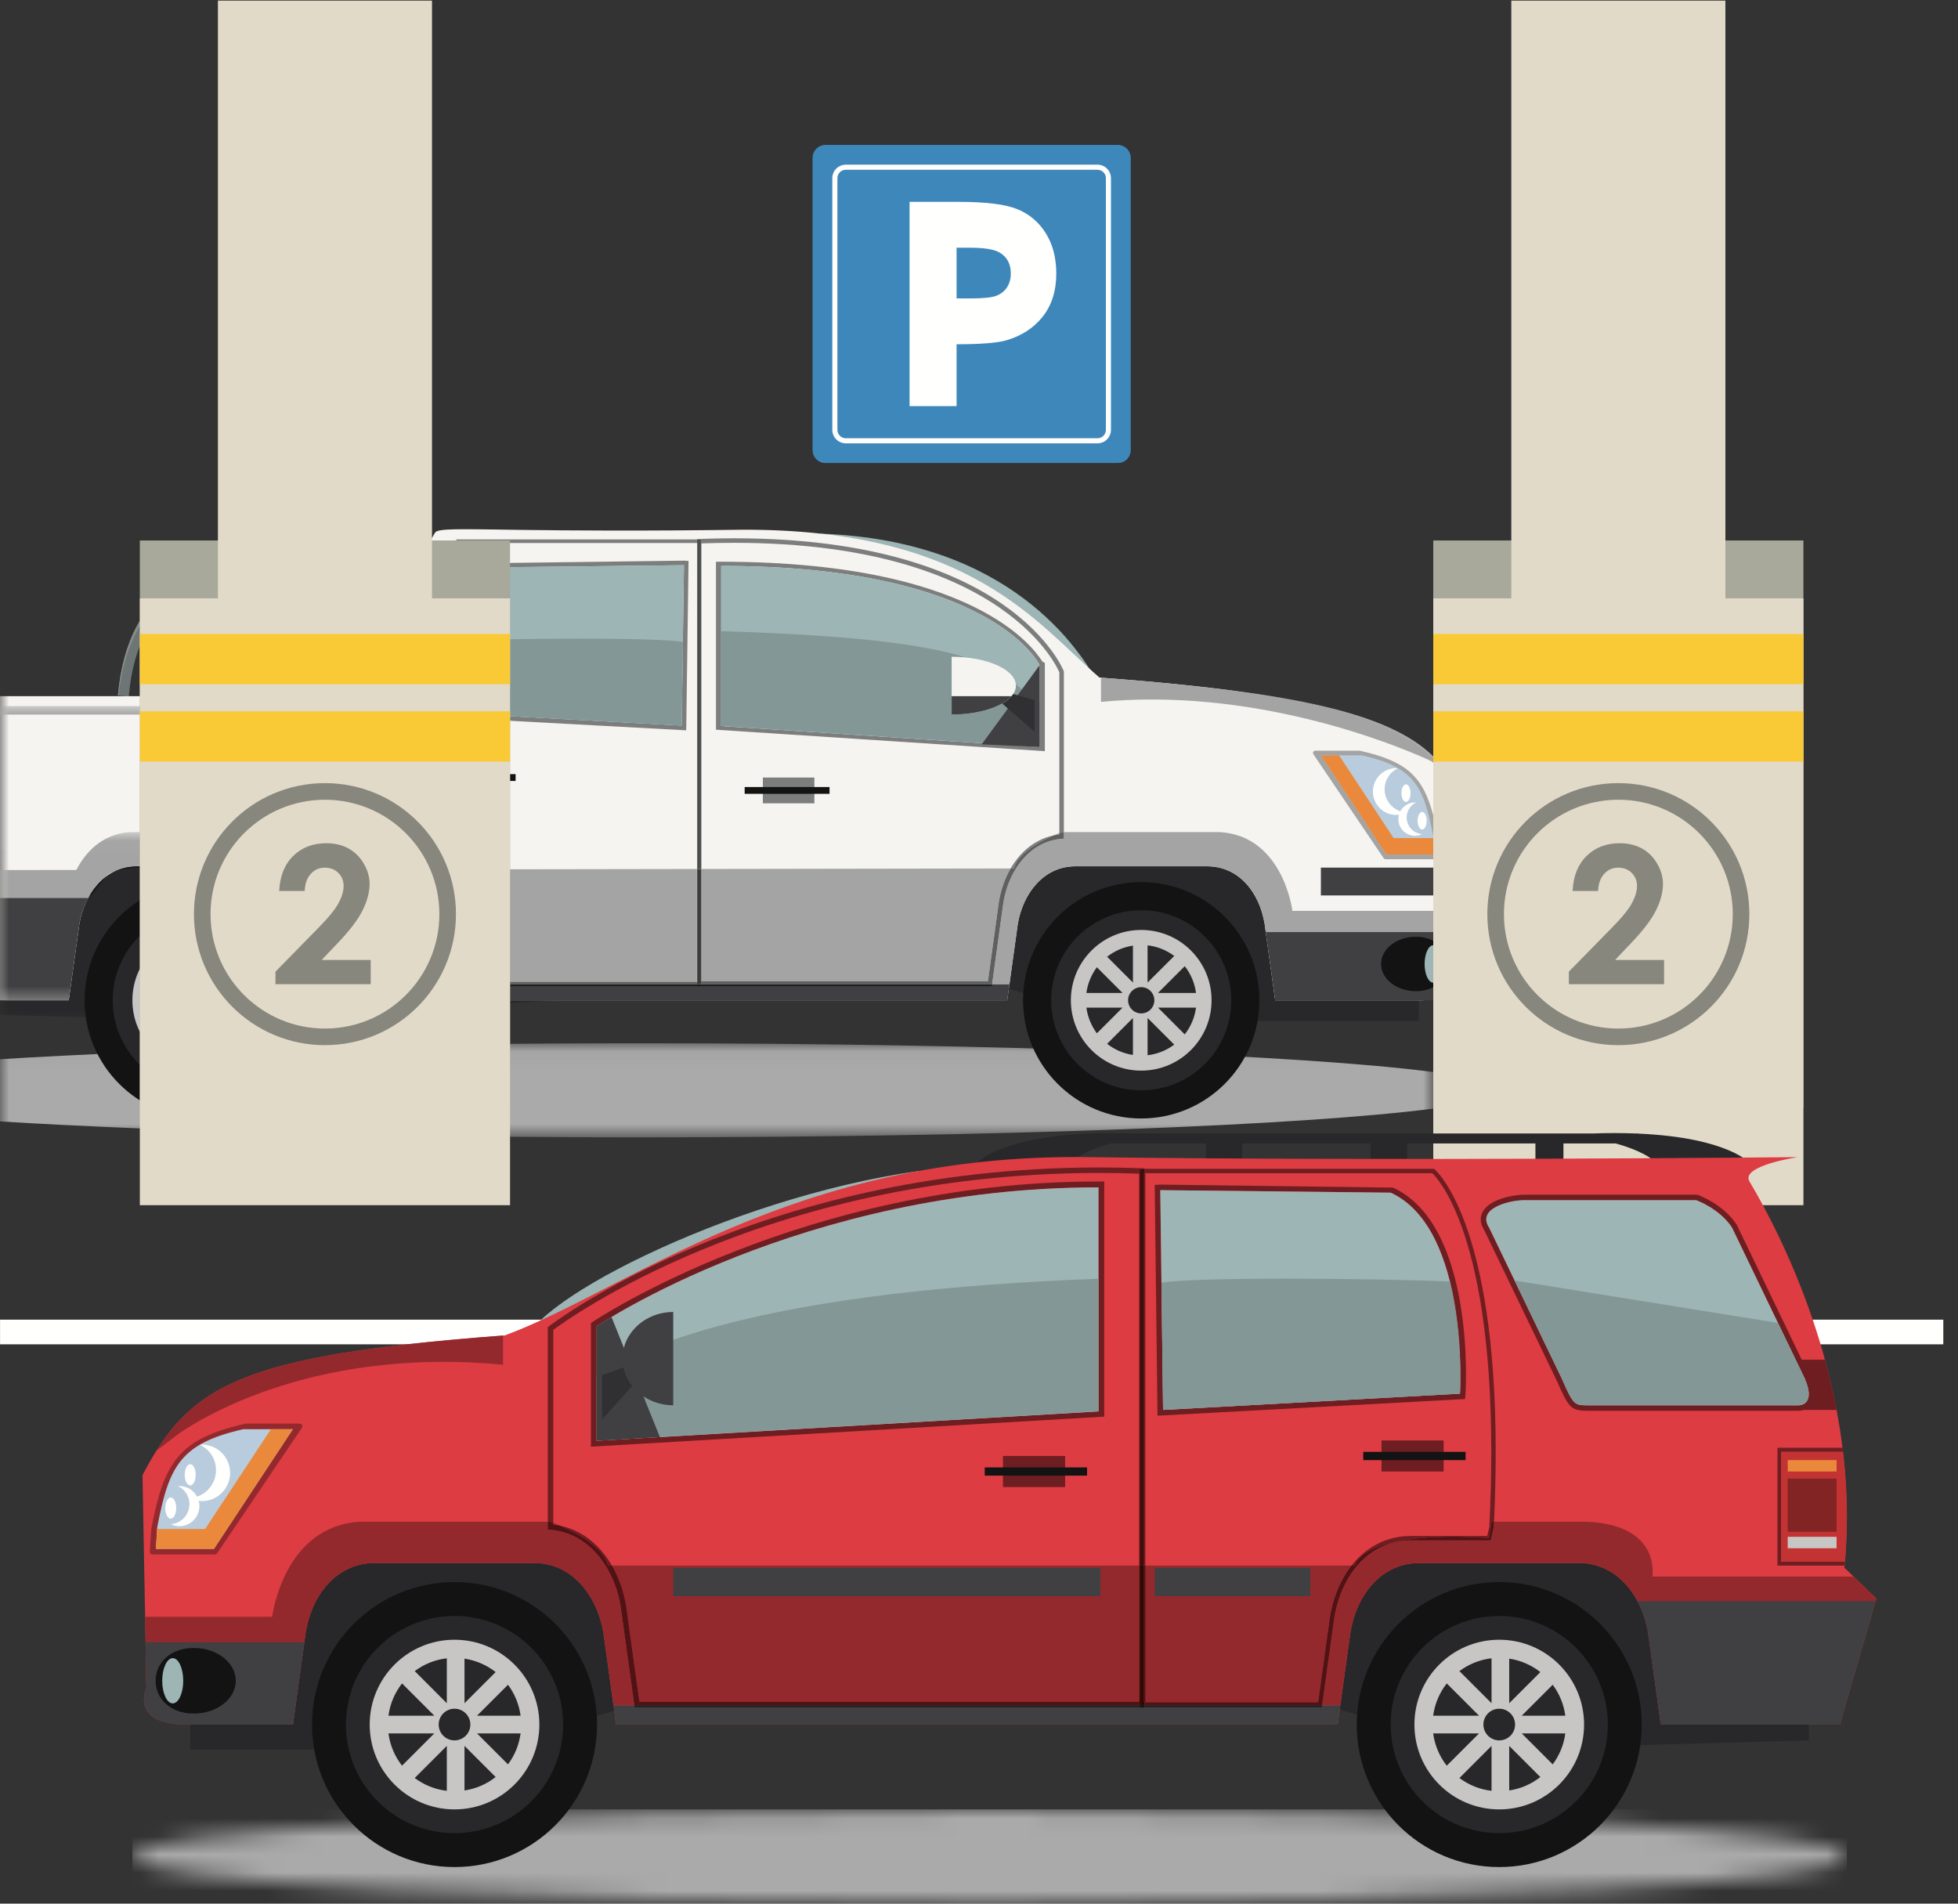 <svg xmlns="http://www.w3.org/2000/svg" xmlns:xlink="http://www.w3.org/1999/xlink" width="108" height="105" viewBox="0 0 108 105">
  <rect x="0" y="0" width="108" height="105" fill="#333333" stroke="none"/>
  <defs>
    <polygon id="parkingoperations-icon-a" points=".003 .042 79.056 .042 79.056 5.231 .003 5.231"/>
    <polygon id="parkingoperations-icon-c" points=".003 .037 30.618 .037 30.618 27.059 .003 27.059"/>
    <polygon id="parkingoperations-icon-e" points=".003 .015 19.353 .015 19.353 10.016 .003 10.016"/>
    <polygon id="parkingoperations-icon-g" points=".003 .038 38.668 .038 38.668 16.265 .003 16.265"/>
    <path id="parkingoperations-icon-i" d="M47.309,5.194 C21.196,5.194 0.026,4.033 0.026,2.6 C0.026,1.167 21.196,0.005 47.309,0.005 C73.422,0.005 94.591,1.167 94.591,2.6 C94.591,4.033 73.422,5.194 47.309,5.194 L47.309,5.194 Z"/>
  </defs>
  <g fill="none" fill-rule="evenodd">
    <g transform="translate(0 57.502)">
      <mask id="parkingoperations-icon-b" fill="#fff">
        <use xlink:href="#parkingoperations-icon-a"/>
      </mask>
      <path fill="#A9AAA9" d="M35.479,5.231 C21.346,5.231 8.664,4.891 0,4.352 L0,0.922 C8.664,0.383 21.346,0.042 35.479,0.042 C55.073,0.042 71.884,0.696 79.056,1.628 L79.056,3.645 C71.884,4.577 55.073,5.231 35.479,5.231" mask="url(#parkingoperations-icon-b)"/>
    </g>
    <polyline fill="#6E7575" points="80.198 44.399 82.039 44.399 82.039 49.39 81.521 49.39 81.521 47.259 80.198 47.259 80.198 44.399"/>
    <path fill="#6E7575" d="M8.537,38.511 C9.012,32.996 12.799,32.707 12.838,32.705 L12.859,32.703 L20.878,31.589 L20.803,31.049 L12.79,32.162 C12.511,32.187 8.493,32.664 7.992,38.465 L8.537,38.511"/>
    <path fill="#898E8D" d="M20.812,31.28 L12.799,32.393 C12.523,32.418 8.612,32.887 8.026,38.468 L7.992,38.465 C8.493,32.664 12.511,32.187 12.79,32.162 L20.803,31.049 L20.878,31.589 L20.856,31.592 L20.812,31.28"/>
    <path fill="#6E7575" d="M7.103,38.411 C7.626,32.347 11.789,32.03 11.832,32.027 L11.855,32.025 L20.671,30.801 L20.589,30.206 L11.779,31.43 C11.473,31.458 7.055,31.983 6.506,38.359 L7.103,38.411"/>
    <path fill="#898E8D" d="M20.599,30.461 L11.789,31.684 C11.486,31.712 7.187,32.227 6.543,38.362 L6.506,38.359 C7.055,31.983 11.473,31.458 11.779,31.43 L20.589,30.206 L20.671,30.801 L20.647,30.804 L20.599,30.461"/>
    <path fill="#4B5151" d="M20.597,29.293 L22.406,29.293 C21.21,31.342 18.872,36.128 17.994,41.679 L16.186,41.679 C17.062,36.128 19.401,31.342 20.597,29.293"/>
    <path fill="#6E7575" d="M20.41,29.293 L22.22,29.293 C21.024,31.342 18.685,36.128 17.809,41.679 L15.999,41.679 C16.876,36.128 19.215,31.342 20.41,29.293"/>
    <g transform="translate(0 29.256)">
      <mask id="parkingoperations-icon-d" fill="#fff">
        <use xlink:href="#parkingoperations-icon-c"/>
      </mask>
      <path fill="#898E8D" d="M20.863,0.037 L21.315,0.037 C20.119,2.086 17.781,6.871 16.903,12.422 L16.452,12.422 C17.328,6.871 19.667,2.086 20.863,0.037" mask="url(#parkingoperations-icon-d)"/>
      <polyline fill="#28282A" points="25.969 17.59 0 17.59 0 26.724 12.003 27.059 30.618 25.916 25.969 17.59" mask="url(#parkingoperations-icon-d)"/>
      <path fill="#F6F4F1" d="M0,9.142 L0,25.916 L3.791,25.916 L4.376,21.697 C4.664,20.024 5.796,18.525 7.547,18.525 L14.818,18.525 C16.57,18.525 18.003,19.851 18.08,23.883 L25.969,23.883 L25.969,9.142 L0,9.142" mask="url(#parkingoperations-icon-d)"/>
    </g>
    <polyline fill="#28282A" points="61.919 56.315 78.261 56.315 78.261 47.136 54.489 47.136 54.601 54.253 61.919 56.315"/>
    <path fill="#9DB5B5" d="M46.986,37.779 C54.089,39.695 60.242,39.785 60.73,37.978 C59.569,35.754 55.677,29.816 45.3,29.438 C42.273,31.441 39.882,35.863 46.986,37.779"/>
    <path fill="#F6F4F1" d="M19.353,47.999 L19.353,47.999 C18.556,39.985 22.427,32.023 23.993,29.384 C24.141,29.134 25.268,29.181 28.826,29.228 C31.411,29.262 35.281,29.296 40.991,29.217 C53.555,29.191 57.199,34.405 60.644,37.371 C72.811,38.284 78.288,39.649 80.444,43.765 L80.264,53.494 C80.264,53.494 81.06,55.172 78.386,55.172 L70.339,55.172 L69.755,50.954 C69.466,49.218 68.335,47.782 66.583,47.782 L59.312,47.782 C57.561,47.782 56.429,49.281 56.14,50.954 L55.556,55.172 L18.212,55.172 L18.08,53.14 L19.353,47.999"/>
    <path fill="#131314" d="M4.665,55.172 C4.665,58.773 7.583,61.692 11.183,61.692 C14.783,61.692 17.701,58.773 17.701,55.172 C17.701,51.572 14.783,48.654 11.183,48.654 C7.583,48.654 4.665,51.572 4.665,55.172"/>
    <path fill="#28282A" d="M6.217,55.172 C6.217,57.916 8.44,60.139 11.183,60.139 C13.926,60.139 16.15,57.916 16.15,55.172 C16.15,52.429 13.926,50.206 11.183,50.206 C8.44,50.206 6.217,52.429 6.217,55.172"/>
    <path fill="#C7C6C5" d="M7.303,55.172 C7.303,57.316 9.041,59.053 11.183,59.053 C13.326,59.053 15.063,57.316 15.063,55.172 C15.063,53.03 13.326,51.293 11.183,51.293 C9.041,51.293 7.303,53.03 7.303,55.172"/>
    <path fill="#28282A" d="M9.302 52.772C9.708 52.454 10.194 52.238 10.727 52.158L10.727 54.196 9.302 52.772M8.161 54.768C8.231 54.241 8.435 53.758 8.738 53.351L10.155 54.768 8.161 54.768M11.535 52.142C12.083 52.205 12.585 52.414 13.005 52.727L11.535 54.196 11.535 52.142M10.155 55.577L8.738 56.994C8.435 56.587 8.231 56.104 8.161 55.577L10.155 55.577M10.727 58.188C10.194 58.107 9.708 57.891 9.302 57.573L10.727 56.149 10.727 58.188M13.005 57.618C12.585 57.931 12.083 58.141 11.535 58.203L11.535 56.149 13.005 57.618M14.206 55.577C14.132 56.13 13.912 56.635 13.584 57.054L12.107 55.577 14.206 55.577M13.584 53.291C13.912 53.71 14.132 54.215 14.206 54.768L12.107 54.768 13.584 53.291"/>
    <g transform="translate(0 45.88)">
      <mask id="parkingoperations-icon-f" fill="#fff">
        <use xlink:href="#parkingoperations-icon-e"/>
      </mask>
      <path fill="#28282A" d="M10.459,9.292 C10.459,9.692 10.784,10.016 11.183,10.016 C11.583,10.016 11.907,9.692 11.907,9.292 C11.907,8.892 11.583,8.568 11.183,8.568 C10.784,8.568 10.459,8.892 10.459,9.292" mask="url(#parkingoperations-icon-f)"/>
      <path fill="#191A1B" d="M3.791,9.292 L0,9.292 L3.791,9.292 L4.376,5.073 C4.376,5.071 4.377,5.069 4.377,5.067 C4.377,5.069 4.376,5.071 4.376,5.073 L3.791,9.292 M4.377,5.066 C4.56,4.014 5.077,3.03 5.872,2.447 C5.87,2.451 5.868,2.454 5.866,2.457 L5.036,3.51 L4.938,3.51 C4.664,3.977 4.474,4.511 4.377,5.066 M17.505,3.86 C17.109,2.904 16.535,2.349 15.864,2.088 C15.864,2.088 13.867,1.95 11.656,1.901 L14.818,1.901 C15.931,1.901 16.915,2.436 17.505,3.86 M6.266,2.204 C6.645,2.011 7.073,1.901 7.547,1.901 L8.929,1.901 C7.786,1.935 6.8,2.024 6.266,2.204" mask="url(#parkingoperations-icon-f)"/>
      <path fill="#A3A4A3" d="M3.791,9.292 L0,9.292 L0,2.111 L4.211,2.105 C4.829,0.898 5.903,0.015 7.345,0.015 L15.722,0.015 C16.952,0.015 18.042,0.588 18.729,2.083 L19.349,2.082 C19.351,2.094 19.352,2.106 19.353,2.118 L18.08,7.259 C18.052,5.791 17.844,4.681 17.507,3.864 C17.506,3.863 17.506,3.862 17.505,3.86 C17.505,3.86 17.505,3.86 17.505,3.86 C16.915,2.436 15.931,1.901 14.818,1.901 L11.656,1.901 C11.173,1.89 10.679,1.884 10.194,1.884 C9.761,1.884 9.335,1.889 8.929,1.901 L7.547,1.901 C7.073,1.901 6.645,2.011 6.266,2.204 C6.066,2.272 5.93,2.352 5.872,2.447 C5.077,3.03 4.56,4.014 4.377,5.066 C4.377,5.066 4.377,5.067 4.377,5.067 C4.377,5.069 4.376,5.071 4.376,5.073 L3.791,9.292" mask="url(#parkingoperations-icon-f)"/>
    </g>
    <path fill="#191A1B" d="M78.261,55.172 L70.339,55.172 L69.755,50.954 C69.466,49.218 68.335,47.782 66.583,47.782 L59.312,47.782 C57.561,47.782 56.429,49.281 56.14,50.954 L55.677,54.295 L55.677,54.295 L56.14,50.954 C56.429,49.281 57.561,47.782 59.312,47.782 L66.583,47.782 C68.335,47.782 69.466,49.218 69.755,50.954 L70.339,55.172 L78.261,55.172"/>
    <path fill="#A3A4A3" d="M78.386,55.172 L70.339,55.172 L69.755,50.954 C69.466,49.218 68.335,47.782 66.583,47.782 L59.312,47.782 C57.561,47.782 56.429,49.281 56.14,50.954 L55.677,54.295 L54.721,54.295 L55.351,49.741 C55.504,48.857 55.87,48.019 56.416,47.389 C56.689,47.074 57.007,46.81 57.366,46.617 C57.725,46.424 58.125,46.3 58.566,46.265 L58.682,46.255 L58.682,45.896 L67.276,45.896 C70.786,46.099 71.287,50.242 71.287,50.242 L79.056,50.242 L79.056,55.13 C78.861,55.157 78.639,55.172 78.386,55.172 M23.395,54.295 L18.155,54.295 L18.08,53.14 L19.353,47.999 C19.352,47.987 19.351,47.975 19.349,47.962 L22.786,47.957 C23.029,51.577 23.391,54.265 23.392,54.267 L23.395,54.295 M38.442,54.153 L23.58,54.153 C23.517,53.665 23.205,51.182 22.988,47.956 L38.442,47.931 L38.442,54.153 M54.491,54.128 L38.692,54.128 L38.692,47.93 L55.746,47.902 C55.431,48.444 55.214,49.062 55.104,49.701 L55.103,49.703 L55.103,49.705 L54.491,54.128 M58.102,46.08 C58.238,46.02 58.351,45.974 58.431,45.943 L58.431,46.026 C58.319,46.039 58.209,46.057 58.102,46.08"/>
    <path fill="#403F41" d="M81.966,51.412 L81.928,53.494 C81.928,53.494 82.725,55.172 80.05,55.172 L70.339,55.172 L69.818,51.412 L81.966,51.412"/>
    <polyline fill="#403F41" points="55.677 54.295 55.556 55.172 18.141 55.172 18.02 54.295 55.677 54.295"/>
    <path fill="#7C7E7D" d="M57.632,41.433 L39.492,40.249 L39.492,30.983 L39.78,30.983 C54.716,30.983 57.402,36.442 57.506,36.497 L57.632,36.564 L57.632,41.433 M39.78,31.215 L39.78,40.044 L57.344,41.202 L57.344,36.69 C57.344,36.69 54.801,31.215 39.78,31.215"/>
    <path fill="#9DB5B5" d="M57.344,36.69 C57.344,36.69 54.801,31.215 39.78,31.215 L39.78,40.044 L57.344,41.202 L57.344,36.69"/>
    <path fill="#839796" d="M57.344,41.195 L39.78,40.037 L39.78,34.816 C55.973,35.286 54.722,37.276 57.344,38.659 L57.344,41.195"/>
    <polyline fill="#403F41" points="57.344 36.69 57.344 41.202 54.148 41.056 57.344 36.69"/>
    <polyline fill="#303032" points="57.067 38.617 55.619 38.203 55.182 38.722 57.067 40.364 57.067 38.617"/>
    <path fill="#F6F4F1" d="M52.491,36.225 C54.448,36.225 56.036,36.938 56.036,37.818 C56.036,38.699 54.448,39.412 52.491,39.412 L52.491,36.225"/>
    <path fill="#403F41" d="M55.79,38.398 C55.274,38.991 53.993,39.412 52.491,39.412 L52.491,38.398 L55.79,38.398"/>
    <path fill="#7C7E7D" d="M37.851,40.283 L23.786,39.521 L23.765,39.3 C23.739,39.021 23.334,32.78 27.081,31.061 C27.081,31.061 37.544,30.923 37.74,30.923 C37.741,30.923 37.742,30.923 37.742,30.923 L37.979,30.939 L37.851,40.283 M24.003,38.255 C23.976,38.899 24.018,39.277 24.018,39.277 L37.598,40.019 L37.672,35.41 C37.669,35.41 37.667,35.409 37.664,35.409 L37.725,31.176 L27.187,31.292 C24.471,32.538 24.045,36.396 24.003,38.255"/>
    <path fill="#9DB5B5" d="M24.018,39.277 C24.018,39.277 23.56,32.956 27.187,31.292 L37.725,31.176 L37.598,40.019 L24.018,39.277"/>
    <path fill="#6C6D6C" d="M37.598,40.019 L24.018,39.277 C24.018,39.277 23.976,38.899 24.003,38.255 C23.989,38.878 24.018,39.277 24.018,39.277 L37.598,40.019 L37.664,35.409 C37.667,35.409 37.669,35.41 37.672,35.41 L37.598,40.019"/>
    <path fill="#839796" d="M37.598,40.019 L24.018,39.277 C24.018,39.277 23.989,38.878 24.003,38.255 C24.032,37.555 24.143,36.541 24.477,35.357 C25.922,35.289 29.074,35.226 31.97,35.226 C34.5,35.226 36.834,35.274 37.664,35.409 L37.598,40.019"/>
    <path fill="#7C7E7D" d="M38.668,47.93 L38.668,29.752 L38.567,29.752 C38.544,29.752 38.501,29.752 38.442,29.752 L38.442,29.732 L38.562,29.727 C39.227,29.702 39.871,29.69 40.494,29.69 C48.13,29.69 52.673,31.506 55.309,33.334 C57.944,35.161 58.667,36.995 58.673,37.012 L58.682,37.034 L58.682,45.896 L58.556,45.896 C58.556,45.896 58.51,45.912 58.431,45.943 L58.431,37.083 C58.426,37.07 58.417,37.052 58.407,37.029 C58.384,36.978 58.347,36.903 58.295,36.806 C58.19,36.613 58.023,36.335 57.775,36.001 C57.28,35.332 56.46,34.437 55.166,33.54 C52.578,31.746 48.091,29.941 40.494,29.941 C39.912,29.941 39.312,29.951 38.692,29.973 L38.692,47.93 L38.668,47.93 M55.746,47.902 C55.773,47.856 55.8,47.81 55.828,47.765 C56.188,47.191 56.665,46.71 57.247,46.396 C57.511,46.254 57.797,46.146 58.102,46.08 C57.403,46.388 56.121,47.058 55.928,47.901 L55.746,47.902"/>
    <path fill="#5E5F5F" d="M54.721,54.295 L38.668,54.295 L38.668,47.93 L38.692,47.93 L38.692,54.128 L54.491,54.128 L55.103,49.705 L55.103,49.703 L55.104,49.701 C55.214,49.062 55.431,48.444 55.746,47.902 L55.928,47.901 C56.121,47.058 57.403,46.388 58.102,46.08 C58.209,46.057 58.319,46.039 58.431,46.026 L58.431,45.943 C58.51,45.912 58.556,45.896 58.556,45.896 L58.682,45.896 L58.682,46.255 L58.566,46.265 C58.125,46.3 57.725,46.424 57.366,46.617 C57.007,46.81 56.689,47.074 56.416,47.389 C55.87,48.019 55.504,48.857 55.351,49.741 L54.721,54.295"/>
    <path fill="#7C7E7D" d="M38.455,47.931 L38.455,29.953 C38.471,29.953 38.488,29.953 38.503,29.953 L38.503,47.931 L38.455,47.931"/>
    <polyline fill="#5E5F5F" points="38.503 54.153 38.455 54.153 38.455 47.931 38.503 47.931 38.503 54.153"/>
    <polyline fill="#1E1F20" points="54.71 54.395 38.442 54.395 38.442 54.366 38.668 54.366 38.668 54.295 54.721 54.295 54.71 54.395"/>
    <polygon fill="#7C7E7D" points="42.077 44.308 44.919 44.308 44.919 42.887 42.077 42.887"/>
    <polygon fill="#131314" points="41.074 43.786 45.755 43.786 45.755 43.41 41.074 43.41"/>
    <polygon fill="#7C7E7D" points="24.763 43.598 27.604 43.598 27.604 42.177 24.763 42.177"/>
    <polygon fill="#131314" points="23.76 43.075 28.44 43.075 28.44 42.699 23.76 42.699"/>
    <path fill="#131314" d="M56.43,55.172 C56.43,58.773 59.347,61.692 62.947,61.692 C66.548,61.692 69.466,58.773 69.466,55.172 C69.466,51.572 66.548,48.654 62.947,48.654 C59.347,48.654 56.43,51.572 56.43,55.172"/>
    <path fill="#28282A" d="M57.981,55.172 C57.981,57.916 60.205,60.139 62.947,60.139 C65.691,60.139 67.914,57.916 67.914,55.172 C67.914,52.429 65.691,50.206 62.947,50.206 C60.205,50.206 57.981,52.429 57.981,55.172"/>
    <path fill="#C7C6C5" d="M59.067,55.172 C59.067,57.316 60.804,59.053 62.947,59.053 C65.09,59.053 66.828,57.316 66.828,55.172 C66.828,53.03 65.09,51.293 62.947,51.293 C60.804,51.293 59.067,53.03 59.067,55.172"/>
    <path fill="#28282A" d="M61.067 52.772C61.471 52.454 61.959 52.238 62.491 52.158L62.491 54.196 61.067 52.772M59.924 54.768C59.995 54.241 60.198 53.758 60.502 53.351L61.919 54.768 59.924 54.768M63.299 52.142C63.847 52.205 64.349 52.414 64.769 52.727L63.299 54.196 63.299 52.142M61.919 55.577L60.502 56.994C60.198 56.587 59.995 56.104 59.924 55.577L61.919 55.577M62.491 58.188C61.959 58.107 61.471 57.891 61.067 57.573L62.491 56.149 62.491 58.188M64.769 57.618C64.349 57.931 63.847 58.141 63.299 58.203L63.299 56.149 64.769 57.618M65.97 55.577C65.897 56.13 65.677 56.635 65.348 57.054L63.872 55.577 65.97 55.577M65.348 53.291C65.677 53.71 65.897 54.215 65.97 54.768L63.872 54.768 65.348 53.291M62.223 55.172C62.223 55.572 62.547 55.897 62.947 55.897 63.348 55.897 63.672 55.572 63.672 55.172 63.672 54.773 63.348 54.448 62.947 54.448 62.547 54.448 62.223 54.773 62.223 55.172"/>
    <path fill="#131314" d="M76.177,53.17 C76.177,53.998 77.037,54.67 78.099,54.67 C79.16,54.67 79.843,53.998 79.843,53.17 C79.843,52.34 79.16,51.669 78.099,51.669 C77.037,51.669 76.177,52.34 76.177,53.17"/>
    <path fill="#9DB5B5" d="M78.579,53.17 C78.579,53.74 78.794,54.204 79.06,54.204 C79.326,54.204 79.54,53.74 79.54,53.17 C79.54,52.598 79.326,52.135 79.06,52.135 C78.794,52.135 78.579,52.598 78.579,53.17"/>
    <path fill="#A9AAA9" d="M79.056,41.909 C76.382,39.326 71.258,38.232 62.003,37.478 C71.054,38.213 76.583,39.272 79.056,41.718 L79.056,41.909"/>
    <path fill="#A3A4A3" d="M79.056 42.072L78.934 41.978C78.934 41.978 71.947 38.582 63.536 38.582 62.615 38.582 61.678 38.622 60.73 38.713L60.73 37.378C61.162 37.411 61.586 37.444 62.003 37.478 71.258 38.232 76.382 39.326 79.056 41.909L79.056 42.072M79.056 47.393L76.424 47.393C76.383 47.393 76.343 47.372 76.321 47.337L72.444 41.601C72.418 41.563 72.415 41.513 72.436 41.472 72.458 41.432 72.501 41.406 72.547 41.406L74.983 41.406C74.992 41.406 75.001 41.407 75.01 41.409 77.614 41.988 78.49 42.843 79.056 44.972L79.056 47.393"/>
    <path fill="#B8CCDD" d="M76.467,47.136 L72.858,41.662 L75.126,41.662 C77.975,42.313 78.53,43.313 79.061,46.154 L79.123,47.136 L76.467,47.136"/>
    <polyline fill="#EA893B" points="73.86 41.662 76.871 46.227 79.066 46.227 79.123 47.136 76.467 47.136 72.858 41.662 73.86 41.662"/>
    <path fill="#FFFFFE" d="M75.778,43.3 C75.951,42.703 76.516,42.328 77.112,42.371 C76.79,42.524 76.53,42.805 76.423,43.174 C76.231,43.837 76.596,44.525 77.24,44.75 C77.41,44.43 77.754,44.238 78.115,44.264 C77.886,44.373 77.702,44.572 77.625,44.835 C77.484,45.323 77.764,45.833 78.252,45.974 C78.316,45.993 78.38,46.003 78.443,46.008 C78.247,46.101 78.019,46.129 77.794,46.064 C77.311,45.924 77.033,45.423 77.163,44.94 C76.999,44.96 76.829,44.95 76.66,44.901 C75.974,44.702 75.58,43.985 75.778,43.3"/>
    <path fill="#FFFFFE" d="M77.302 43.748C77.302 44.016 77.415 44.233 77.553 44.233 77.691 44.233 77.803 44.016 77.803 43.748 77.803 43.481 77.691 43.264 77.553 43.264 77.415 43.264 77.302 43.481 77.302 43.748M78.192 45.269C78.192 45.537 78.305 45.754 78.443 45.754 78.581 45.754 78.694 45.537 78.694 45.269 78.694 45.002 78.581 44.784 78.443 44.784 78.305 44.784 78.192 45.002 78.192 45.269"/>
    <path fill="#7C7E7D" d="M22.786,47.957 C22.662,46.122 22.569,44.047 22.569,41.962 C22.569,40.052 22.647,38.134 22.851,36.38 C23.056,34.626 23.387,33.037 23.896,31.784 C24.235,30.949 24.654,30.263 25.174,29.779 L25.203,29.752 L25.243,29.752 C25.243,29.752 25.293,29.752 25.386,29.752 C25.479,29.752 25.616,29.752 25.791,29.752 C26.141,29.752 26.64,29.752 27.242,29.752 C28.445,29.752 30.055,29.752 31.684,29.752 C34.684,29.752 37.746,29.752 38.442,29.752 L38.442,29.953 C37.04,29.953 26.031,29.953 25.283,29.953 C24.806,30.408 24.408,31.059 24.083,31.86 C23.75,32.677 23.493,33.649 23.298,34.723 C22.909,36.87 22.771,39.423 22.771,41.962 C22.771,44.047 22.864,46.121 22.988,47.956 L22.786,47.957"/>
    <path fill="#5E5F5F" d="M38.442,54.295 L23.395,54.295 L23.392,54.267 C23.391,54.265 23.029,51.577 22.786,47.957 L22.988,47.956 C23.205,51.182 23.517,53.665 23.58,54.153 L38.442,54.153 L38.442,54.295"/>
    <polyline fill="#1E1F20" points="38.442 54.395 23.403 54.395 23.395 54.295 38.442 54.295 38.442 54.395"/>
    <path fill="#4C4D4D" d="M38.466,47.931 L38.466,29.953 C38.458,29.953 38.45,29.953 38.442,29.953 L38.442,29.752 C38.501,29.752 38.544,29.752 38.567,29.752 L38.668,29.752 L38.668,47.93 L38.466,47.931"/>
    <polyline fill="#3B3C3B" points="38.668 54.295 38.442 54.295 38.442 54.153 38.466 54.153 38.466 47.931 38.668 47.93 38.668 54.295"/>
    <g transform="translate(0 38.908)">
      <mask id="parkingoperations-icon-h" fill="#fff">
        <use xlink:href="#parkingoperations-icon-g"/>
      </mask>
      <polygon fill="#0F0E0F" points="38.442 15.488 38.668 15.488 38.668 15.388 38.442 15.388" mask="url(#parkingoperations-icon-h)"/>
      <path fill="#403F41" d="M0,10.624 L0,16.265 L3.791,16.265 L4.376,12.046 C4.463,11.544 4.628,11.059 4.86,10.624 L0,10.624" mask="url(#parkingoperations-icon-h)"/>
      <path fill="#A3A4A3" d="M20.028,0.505 L0,0.505 L0,0.038 L20.14,0.038 C20.102,0.193 20.064,0.348 20.028,0.505" mask="url(#parkingoperations-icon-h)"/>
    </g>
    <path fill="#A3A4A3" d="M20.142,39.412 L20.028,39.412 C20.064,39.256 20.102,39.1 20.14,38.946 L20.142,38.946 L20.142,39.412"/>
    <g transform="translate(0 47.851)">
      <polygon fill="#403F41" points="72.858 1.539 82.039 1.539 82.039 .004 72.858 .004"/>
      <polygon fill="#FFFFFE" points=".003 26.298 107.189 26.298 107.189 24.938 .003 24.938"/>
    </g>
    <polygon fill="#A8A89B" points="7.714 61.105 28.133 61.105 28.133 29.811 7.714 29.811"/>
    <polygon fill="#E2DAC9" points="12.02 41.611 23.828 41.611 23.828 .034 12.02 .034"/>
    <polygon fill="#E2DAC9" points="7.714 66.475 28.133 66.475 28.133 33.004 7.714 33.004"/>
    <polygon fill="#A8A89B" points="79.056 61.105 99.474 61.105 99.474 29.811 79.056 29.811"/>
    <polygon fill="#E2DAC9" points="83.361 41.611 95.17 41.611 95.17 .034 83.361 .034"/>
    <polygon fill="#E2DAC9" points="79.056 66.475 99.474 66.475 99.474 33.004 79.056 33.004"/>
    <polygon fill="#F9C936" points="7.714 37.741 28.133 37.741 28.133 34.968 7.714 34.968"/>
    <polygon fill="#F9C936" points="79.056 37.741 99.474 37.741 99.474 34.968 79.056 34.968"/>
    <polygon fill="#F9C936" points="7.714 42.008 28.133 42.008 28.133 39.235 7.714 39.235"/>
    <polygon fill="#F9C936" points="79.056 42.008 99.474 42.008 99.474 39.235 79.056 39.235"/>
    <path fill="#3E87BB" d="M62.36,24.833 C62.36,25.22 62.047,25.534 61.659,25.534 L45.53,25.534 C45.143,25.534 44.829,25.22 44.829,24.833 L44.829,8.703 C44.829,8.316 45.143,8.002 45.53,8.002 L61.659,8.002 C62.047,8.002 62.36,8.316 62.36,8.703 L62.36,24.833"/>
    <path fill="#3E87BB" d="M62.36,24.833 C62.36,25.22 62.047,25.534 61.659,25.534 L45.53,25.534 C45.143,25.534 44.829,25.22 44.829,24.833 L44.829,8.703 C44.829,8.316 45.143,8.002 45.53,8.002 L61.659,8.002 C62.047,8.002 62.36,8.316 62.36,8.703 L62.36,24.833"/>
    <path fill="#FFFFFE" d="M46.653,9.364 C46.397,9.364 46.19,9.571 46.19,9.827 L46.19,23.71 C46.19,23.965 46.397,24.173 46.653,24.173 L60.536,24.173 C60.791,24.173 60.999,23.965 60.999,23.71 L60.999,9.827 C60.999,9.571 60.791,9.364 60.536,9.364 L46.653,9.364 Z M60.536,24.453 L46.653,24.453 C46.243,24.453 45.909,24.12 45.909,23.71 L45.909,9.827 C45.909,9.416 46.243,9.083 46.653,9.083 L60.536,9.083 C60.946,9.083 61.279,9.416 61.279,9.827 L61.279,23.71 C61.279,24.12 60.946,24.453 60.536,24.453 L60.536,24.453 Z"/>
    <path fill="#FFFFFE" d="M52.763,16.46 L53.586,16.46 C54.235,16.46 54.685,16.413 54.939,16.321 C55.192,16.228 55.391,16.074 55.536,15.861 C55.681,15.647 55.754,15.388 55.754,15.085 C55.754,14.558 55.55,14.174 55.142,13.933 C54.846,13.753 54.297,13.663 53.494,13.663 L52.763,13.663 L52.763,16.46 Z M50.169,11.135 L52.92,11.135 C54.407,11.135 55.48,11.272 56.138,11.547 C56.796,11.821 57.314,12.266 57.694,12.88 C58.073,13.495 58.263,14.231 58.263,15.089 C58.263,16.04 58.015,16.83 57.518,17.46 C57.021,18.09 56.346,18.528 55.494,18.775 C54.994,18.917 54.084,18.988 52.763,18.988 L52.763,22.401 L50.169,22.401 L50.169,11.135 L50.169,11.135 Z"/>
    <path fill="#87877D" d="M89.265,56.732 C85.78,56.732 82.955,53.907 82.955,50.421 C82.955,46.936 85.78,44.111 89.265,44.111 C92.75,44.111 95.576,46.936 95.576,50.421 C95.576,53.907 92.75,56.732 89.265,56.732 Z M89.265,43.195 C85.274,43.195 82.039,46.43 82.039,50.421 C82.039,54.413 85.274,57.648 89.265,57.648 C93.256,57.648 96.492,54.413 96.492,50.421 C96.492,46.43 93.256,43.195 89.265,43.195 L89.265,43.195 Z"/>
    <path fill="#87877D" d="M88.149 49.143L86.742 49.143C86.78 48.325 87.036 47.682 87.512 47.212 87.988 46.743 88.6 46.509 89.346 46.509 89.806 46.509 90.213 46.606 90.565 46.8 90.917 46.994 91.199 47.274 91.41 47.64 91.622 48.006 91.727 48.379 91.727 48.756 91.727 49.207 91.599 49.692 91.343 50.211 91.087 50.73 90.618 51.343 89.938 52.051L89.086 52.949 91.789 52.949 91.789 54.284 86.536 54.284 86.536 53.593 88.881 51.2C89.449 50.626 89.826 50.165 90.013 49.816 90.2 49.467 90.294 49.152 90.294 48.87 90.294 48.578 90.197 48.336 90.003 48.146 89.808 47.955 89.558 47.859 89.253 47.859 88.943 47.859 88.686 47.975 88.479 48.205 88.273 48.435 88.163 48.748 88.149 49.143M17.924 56.732C14.438 56.732 11.613 53.907 11.613 50.421 11.613 46.936 14.438 44.111 17.924 44.111 21.409 44.111 24.234 46.936 24.234 50.421 24.234 53.907 21.409 56.732 17.924 56.732zM17.924 43.195C13.932 43.195 10.697 46.43 10.697 50.421 10.697 54.413 13.932 57.648 17.924 57.648 21.915 57.648 25.15 54.413 25.15 50.421 25.15 46.43 21.915 43.195 17.924 43.195L17.924 43.195z"/>
    <path fill="#87877D" d="M16.808,49.143 L15.4,49.143 C15.438,48.325 15.695,47.682 16.171,47.212 C16.647,46.743 17.258,46.509 18.004,46.509 C18.464,46.509 18.871,46.606 19.223,46.8 C19.575,46.994 19.857,47.274 20.069,47.64 C20.28,48.006 20.386,48.379 20.386,48.756 C20.386,49.207 20.258,49.692 20.002,50.211 C19.745,50.73 19.277,51.343 18.596,52.051 L17.744,52.949 L20.448,52.949 L20.448,54.284 L15.194,54.284 L15.194,53.593 L17.54,51.2 C18.107,50.626 18.484,50.165 18.671,49.816 C18.859,49.467 18.953,49.152 18.953,48.87 C18.953,48.578 18.855,48.336 18.661,48.146 C18.467,47.955 18.217,47.859 17.911,47.859 C17.602,47.859 17.344,47.975 17.138,48.205 C16.931,48.435 16.821,48.748 16.808,49.143"/>
    <g transform="translate(7.276 99.795)">
      <mask id="parkingoperations-icon-j" fill="#fff">
        <use xlink:href="#parkingoperations-icon-i"/>
      </mask>
      <polygon fill="#A9AAA9" points=".026 5.194 94.591 5.194 94.591 .005 .026 .005" mask="url(#parkingoperations-icon-j)"/>
    </g>
    <path fill="#28282A" d="M90.379,62.527 L90.379,62.52 L90.245,62.52 C89.859,62.505 89.455,62.496 89.023,62.496 C88.588,62.496 88.216,62.505 87.897,62.52 L62.493,62.52 C62.174,62.505 61.802,62.496 61.366,62.496 C60.936,62.496 60.53,62.505 60.145,62.52 L59.987,62.52 L59.987,62.528 C54.985,62.756 53.837,64.191 53.837,64.191 L58.975,64.191 C58.975,64.191 59.479,63.561 61.271,63.07 L66.52,63.07 L66.52,64.201 L68.524,64.201 L68.524,63.07 L75.606,63.07 L75.606,64.201 L77.61,64.201 L77.61,63.07 L84.691,63.07 L84.691,64.201 L86.237,64.201 L86.237,63.07 L89.118,63.07 C90.911,63.561 91.415,64.191 91.415,64.191 L96.553,64.191 C96.553,64.191 95.402,62.751 90.379,62.527"/>
    <polyline fill="#28282A" points="26.311 96.5 10.492 96.5 10.492 85.431 35.269 85.431 35.137 94.013 26.311 96.5"/>
    <polyline fill="#28282A" points="81.707 96.5 99.767 95.995 99.767 85.082 72.749 85.082 72.882 94.013 81.707 96.5"/>
    <path fill="#9DB5B5" d="M59.983,66.021 C60.571,68.199 54.104,71.838 45.538,74.148 C36.974,76.458 29.553,76.566 28.966,74.388 C28.379,72.21 40.006,66.098 50.667,64.59 C52.531,65.824 54.769,65.602 56.59,65.38 C58.334,65.168 59.696,64.956 59.983,66.021"/>
    <path fill="#DC3C42" d="M101.734,86.471 L101.733,86.471 C102.694,76.808 98.389,68.349 96.499,65.167 C95.984,64.299 99.162,63.823 99.162,63.823 C99.162,63.823 76.419,64.052 60.061,63.823 C43.703,63.594 34.746,71.106 27.847,73.657 C13.177,74.758 10.458,76.403 7.859,81.365 L8.077,93.098 C8.077,93.098 7.115,95.122 10.341,95.122 L16.158,95.122 L16.862,90.034 C17.211,87.941 18.575,86.209 20.687,86.209 L29.455,86.209 C31.567,86.209 32.931,88.017 33.28,90.034 L33.985,95.122 L73.782,95.122 L74.487,90.034 C74.836,87.941 76.2,86.209 78.312,86.209 L87.08,86.209 C89.191,86.209 90.557,88.017 90.904,90.034 L91.609,95.122 L101.481,95.122 L103.496,88.168 L101.734,86.471"/>
    <path fill="#191A1B" d="M99.767,95.122 L91.609,95.122 L90.904,90.034 C90.557,88.017 89.191,86.209 87.08,86.209 L78.312,86.209 C76.2,86.209 74.836,87.941 74.487,90.034 L73.929,94.063 L74.487,90.034 C74.836,87.941 76.2,86.209 78.312,86.209 L87.08,86.209 C89.191,86.209 90.557,88.017 90.904,90.034 L91.609,95.122 L99.767,95.122"/>
    <polyline fill="#A9AAA9" points="8.104 93.098 8.004 89.176 8.004 89.176 8.104 93.098"/>
    <path fill="#94292D" d="M101.481,95.122 L91.609,95.122 L90.904,90.034 C90.557,88.017 89.191,86.209 87.08,86.209 L78.312,86.209 C76.2,86.209 74.836,87.941 74.487,90.034 L73.929,94.063 L72.926,94.063 L73.598,89.215 C73.793,88.044 74.273,86.978 74.991,86.209 C75.35,85.824 75.769,85.513 76.243,85.299 C76.717,85.083 77.247,84.964 77.832,84.964 L82.229,84.964 L82.25,84.868 C82.292,84.678 82.326,84.524 82.351,84.42 C82.363,84.367 82.372,84.326 82.379,84.299 C82.386,84.272 82.389,84.258 82.389,84.258 L82.392,84.247 L82.392,84.235 C82.397,84.135 82.402,84.035 82.407,83.935 L87.548,83.935 C91.655,84.124 91.138,86.959 91.138,86.959 L102.24,86.959 L103.496,88.168 L101.481,95.122 M16.158,95.122 L10.341,95.122 C8.319,95.122 7.942,94.326 7.943,93.733 C7.943,93.38 8.077,93.098 8.077,93.098 L8.004,89.176 L15.014,89.176 C15.014,89.176 15.619,84.18 19.851,83.935 L30.215,83.935 L30.215,84.369 L30.354,84.38 C30.885,84.422 31.368,84.571 31.801,84.804 C32.45,85.155 32.988,85.695 33.399,86.35 C33.81,87.004 34.093,87.773 34.231,88.572 L34.991,94.063 L33.838,94.063 L33.28,90.034 C32.931,88.017 31.567,86.209 29.455,86.209 L20.687,86.209 C18.575,86.209 17.211,87.941 16.862,90.034 L16.158,95.122 M72.705,93.892 L63.135,93.892 L63.135,86.354 L74.546,86.354 C74.458,86.467 74.374,86.584 74.294,86.705 C73.826,87.417 73.509,88.268 73.358,89.177 L73.358,89.178 L73.358,89.18 L72.705,93.892 M62.833,93.862 L35.269,93.862 L34.53,88.526 L34.529,88.523 L34.38,88.549 L34.529,88.523 C34.396,87.753 34.135,87.008 33.755,86.354 L62.833,86.354 L62.833,93.862 M30.913,84.157 C30.784,84.129 30.652,84.107 30.517,84.092 L30.517,83.992 C30.613,84.03 30.75,84.085 30.913,84.157"/>
    <path fill="#6E1D21" d="M99.229,77.814 L87.641,77.814 C86.61,77.814 86.538,77.653 85.853,76.123 L81.872,67.859 C81.586,67.413 81.666,67.06 81.784,66.84 C82.168,66.127 83.497,65.897 84.08,65.897 L93.612,65.897 L93.66,65.914 C93.716,65.934 95.044,66.415 95.787,67.544 L95.807,67.579 L99.38,74.997 L100.661,74.997 C100.904,75.884 101.12,76.81 101.302,77.768 L99.487,77.768 C99.356,77.81 99.25,77.814 99.229,77.814 M83.543,70.633 L86.129,75.999 C86.805,77.511 86.805,77.511 87.641,77.511 L99.229,77.511 C99.229,77.511 99.766,77.511 99.767,76.893 C99.767,76.678 99.703,76.389 99.528,75.999 L95.535,67.71 C94.839,66.652 93.56,66.199 93.56,66.199 L84.08,66.199 C83.246,66.199 81.439,66.652 82.136,67.71 L83.544,70.633 L83.543,70.633"/>
    <path fill="#403F41" d="M8.029,90.587 L8.077,93.098 C8.077,93.098 7.115,95.122 10.341,95.122 L16.158,95.122 L16.785,90.587 L8.029,90.587"/>
    <polyline fill="#403F41" points="33.838 94.063 33.985 95.122 73.782 95.122 73.929 94.063 33.838 94.063"/>
    <path fill="#403F41" d="M90.32,88.319 C90.601,88.844 90.8,89.428 90.904,90.034 L91.609,95.122 L101.481,95.122 L103.452,88.319 L90.32,88.319"/>
    <path fill="#6E1D21" d="M32.595,79.794 L32.595,72.979 L32.733,72.885 C32.847,72.808 44.291,65.168 60.591,65.168 L60.906,65.168 L60.906,78.137 L32.595,79.794 M60.591,65.492 C44.198,65.492 32.91,73.155 32.91,73.155 L32.91,79.47 L60.591,77.85 L60.591,65.492"/>
    <path fill="#9DB5B5" d="M32.91,73.155 C32.91,73.155 44.198,65.492 60.591,65.492 L60.591,77.85 L32.91,79.47 L32.91,73.155"/>
    <path fill="#839796" d="M32.91,79.46 L32.91,75.911 C35.77,73.975 42.919,71.19 60.591,70.532 L60.591,77.84 L32.91,79.46"/>
    <path fill="#403F41" d="M33.729,72.643 C33.191,72.964 32.91,73.155 32.91,73.155 L32.91,79.47 L36.397,79.266 L33.729,72.643"/>
    <polyline fill="#303032" points="33.212 75.853 34.791 75.274 35.269 75.999 33.212 78.297 33.212 75.853"/>
    <path fill="#403F41" d="M37.134,72.366 C35.59,72.366 34.338,73.518 34.338,74.939 C34.338,76.359 35.59,77.511 37.134,77.511 L37.134,72.366"/>
    <path fill="#6E1D21" d="M63.846,78.086 L63.693,65.358 L63.979,65.34 C63.979,65.34 63.981,65.34 63.983,65.34 C64.23,65.34 76.833,65.505 76.833,65.505 C81.353,67.579 80.863,76.563 80.833,76.9 L80.808,77.166 L63.846,78.086 M64.064,70.75 C64.064,70.75 64.063,70.75 64.063,70.75 L64.153,77.768 L80.528,76.871 C80.528,76.871 80.747,73.444 79.979,70.703 C79.464,68.616 78.499,66.606 76.707,65.784 L63.999,65.645 L64.064,70.75"/>
    <path fill="#9DB5B5" d="M80.528,76.871 C80.528,76.871 81.08,67.791 76.707,65.784 L63.999,65.645 L64.153,77.768 L80.528,76.871"/>
    <path fill="#5E181C" d="M64.153,77.768 L64.063,70.75 C64.063,70.75 64.064,70.75 64.064,70.75 L64.153,77.768 L80.528,76.871 C80.528,76.871 80.72,73.708 79.979,70.703 C80.747,73.444 80.528,76.871 80.528,76.871 L64.153,77.768"/>
    <path fill="#839796" d="M64.153,77.768 L64.064,70.75 C65.057,70.586 67.877,70.528 70.935,70.528 C74.428,70.528 78.232,70.604 79.974,70.686 C79.975,70.692 79.977,70.697 79.979,70.703 C80.72,73.708 80.528,76.871 80.528,76.871 L64.153,77.768"/>
    <path fill="#6E1D21" d="M63.175,86.354 L63.116,86.354 L63.116,64.711 C63.135,64.711 63.154,64.711 63.175,64.711 L63.175,86.354 M62.863,86.354 L62.833,86.354 L62.833,64.736 C62.085,64.709 61.348,64.696 60.622,64.696 C51.301,64.696 43.846,66.806 38.678,68.949 C33.792,70.975 30.952,73.029 30.517,73.353 L30.517,83.992 C30.421,83.955 30.366,83.935 30.366,83.935 L30.215,83.935 L30.215,73.204 L30.273,73.159 C30.281,73.153 33.11,70.962 38.316,68.772 C43.523,66.583 51.107,64.394 60.622,64.394 C61.399,64.394 62.188,64.408 62.99,64.439 L63.135,64.444 L63.135,64.468 C63.063,64.468 63.012,64.468 62.984,64.468 L62.863,64.468 L62.863,86.354 M33.755,86.354 L33.537,86.354 C33.303,85.337 31.756,84.529 30.913,84.157 C31.281,84.237 31.626,84.367 31.944,84.539 C32.412,84.791 32.824,85.133 33.175,85.538 C33.391,85.788 33.585,86.062 33.755,86.354"/>
    <path fill="#4F1215" d="M62.863,94.063 L34.991,94.063 L34.231,88.572 C34.093,87.773 33.81,87.004 33.399,86.35 C32.988,85.695 32.45,85.155 31.801,84.804 C31.368,84.571 30.885,84.422 30.354,84.38 L30.215,84.369 L30.215,83.935 L30.366,83.935 C30.366,83.935 30.421,83.955 30.517,83.992 L30.517,84.092 C30.652,84.107 30.784,84.129 30.913,84.157 C31.756,84.529 33.303,85.337 33.537,86.354 L33.755,86.354 C34.135,87.008 34.396,87.753 34.529,88.523 L34.38,88.549 L34.529,88.523 L34.53,88.526 L35.269,93.862 L62.833,93.862 L62.833,86.354 L62.863,86.354 L62.863,94.063 L62.863,94.063 Z M63.116,93.892 L63.175,93.892 L63.175,86.354 L63.116,86.354 L63.116,93.892 Z"/>
    <polyline fill="#1E1F20" points="63.135 94.164 35.005 94.164 34.991 94.063 62.863 94.063 62.863 94.135 63.135 94.135 63.135 94.164"/>
    <polygon fill="#6E1D21" points="55.324 82.021 58.75 82.021 58.75 80.307 55.324 80.307"/>
    <polygon fill="#131314" points="54.317 81.391 59.96 81.391 59.96 80.938 54.317 80.938"/>
    <polygon fill="#6E1D21" points="76.202 81.164 79.629 81.164 79.629 79.451 76.202 79.451"/>
    <polygon fill="#131314" points="75.195 80.535 80.839 80.535 80.839 80.081 75.195 80.081"/>
    <path fill="#131314" d="M32.931,95.122 C32.931,99.463 29.413,102.982 25.07,102.982 C20.73,102.982 17.211,99.463 17.211,95.122 C17.211,90.781 20.73,87.261 25.07,87.261 C29.413,87.261 32.931,90.781 32.931,95.122"/>
    <path fill="#28282A" d="M31.06,95.122 C31.06,98.43 28.379,101.11 25.07,101.11 C21.764,101.11 19.082,98.43 19.082,95.122 C19.082,91.814 21.764,89.133 25.07,89.133 C28.379,89.133 31.06,91.814 31.06,95.122"/>
    <path fill="#C7C6C5" d="M29.75,95.122 C29.75,97.706 27.655,99.801 25.07,99.801 C22.487,99.801 20.392,97.706 20.392,95.122 C20.392,92.538 22.487,90.443 25.07,90.443 C27.655,90.443 29.75,92.538 29.75,95.122"/>
    <path fill="#28282A" d="M27.339 92.227C26.851 91.844 26.263 91.583 25.621 91.486L25.621 93.945 27.339 92.227M28.715 94.634C28.631 93.999 28.385 93.416 28.02 92.926L26.311 94.634 28.715 94.634M24.646 91.467C23.987 91.543 23.381 91.795 22.875 92.173L24.646 93.945 24.646 91.467M26.311 95.609L28.02 97.318C28.385 96.828 28.631 96.245 28.715 95.609L26.311 95.609M25.621 98.757C26.263 98.661 26.85 98.4 27.339 98.017L25.621 96.299 25.621 98.757M22.875 98.07C23.381 98.448 23.986 98.7 24.646 98.776L24.646 96.298 22.875 98.07M21.426 95.609C21.515 96.277 21.78 96.885 22.176 97.39L23.957 95.609 21.426 95.609M22.176 92.853C21.78 93.358 21.515 93.967 21.426 94.634L23.957 94.634 22.176 92.853M25.945 95.122C25.945 95.605 25.553 95.995 25.07 95.995 24.588 95.995 24.197 95.605 24.197 95.122 24.197 94.639 24.588 94.248 25.07 94.248 25.553 94.248 25.945 94.639 25.945 95.122"/>
    <path fill="#131314" d="M90.557,95.122 C90.557,99.463 87.037,102.982 82.695,102.982 C78.355,102.982 74.836,99.463 74.836,95.122 C74.836,90.781 78.355,87.261 82.695,87.261 C87.037,87.261 90.557,90.781 90.557,95.122"/>
    <path fill="#28282A" d="M88.685,95.122 C88.685,98.43 86.004,101.11 82.695,101.11 C79.388,101.11 76.707,98.43 76.707,95.122 C76.707,91.814 79.388,89.133 82.695,89.133 C86.004,89.133 88.685,91.814 88.685,95.122"/>
    <path fill="#C7C6C5" d="M87.375,95.122 C87.375,97.706 85.279,99.801 82.695,99.801 C80.111,99.801 78.017,97.706 78.017,95.122 C78.017,92.538 80.111,90.443 82.695,90.443 C85.279,90.443 87.375,92.538 87.375,95.122"/>
    <path fill="#28282A" d="M84.964 92.227C84.475 91.844 83.888 91.583 83.246 91.486L83.246 93.945 84.964 92.227M86.34 94.634C86.256 93.999 86.01 93.416 85.645 92.926L83.935 94.634 86.34 94.634M82.271 91.467C81.611 91.543 81.006 91.795 80.499 92.173L82.271 93.945 82.271 91.467M83.936 95.609L85.645 97.318C86.01 96.828 86.256 96.245 86.34 95.609L83.936 95.609M83.246 98.757C83.888 98.661 84.475 98.4 84.964 98.017L83.246 96.299 83.246 98.757M80.499 98.07C81.006 98.448 81.611 98.7 82.271 98.776L82.271 96.298 80.499 98.07M79.051 95.609C79.14 96.277 79.405 96.885 79.801 97.39L81.582 95.609 79.051 95.609M79.801 92.853C79.405 93.358 79.14 93.967 79.051 94.634L81.582 94.634 79.801 92.853M83.569 95.122C83.569 95.605 83.177 95.995 82.695 95.995 82.213 95.995 81.822 95.605 81.822 95.122 81.822 94.639 82.213 94.248 82.695 94.248 83.177 94.248 83.569 94.639 83.569 95.122"/>
    <path fill="#131314" d="M13.005,92.706 C13.005,93.705 11.967,94.515 10.687,94.515 C9.407,94.515 8.583,93.705 8.583,92.706 C8.583,91.707 9.407,90.897 10.687,90.897 C11.967,90.897 13.005,91.707 13.005,92.706"/>
    <path fill="#9DB5B5" d="M10.107,92.706 C10.107,93.394 9.848,93.953 9.529,93.953 C9.208,93.953 8.948,93.394 8.948,92.706 C8.948,92.017 9.208,91.459 9.529,91.459 C9.848,91.459 10.107,92.017 10.107,92.706"/>
    <path fill="#A9AAA9" d="M8.622 80.024C8.966 79.476 9.33 78.977 9.737 78.52 9.33 78.977 8.966 79.476 8.623 80.023L8.622 80.024M21.38 74.274C21.723 74.232 22.076 74.19 22.439 74.149L22.44 74.149C22.077 74.19 21.723 74.232 21.38 74.274M22.44 74.149L22.439 74.149C24.01 73.972 25.768 73.813 27.746 73.664L27.746 73.664C25.769 73.813 24.01 73.973 22.44 74.149"/>
    <path fill="#94292D" d="M8.623,80.023 C8.966,79.476 9.33,78.977 9.737,78.52 C11.708,76.313 14.696,75.107 21.371,74.276 C21.372,74.275 21.373,74.275 21.373,74.275 C21.375,74.275 21.378,74.275 21.38,74.274 C21.723,74.232 22.077,74.19 22.44,74.149 C24.01,73.973 25.769,73.813 27.746,73.664 L27.746,75.274 C26.603,75.164 25.51,75.115 24.467,75.115 C14.948,75.115 9.679,79.211 9.679,79.211 L8.623,80.023"/>
    <path fill="#94292D" d="M11.852,85.74 L8.413,85.74 C8.372,85.74 8.331,85.723 8.303,85.692 C8.275,85.662 8.26,85.621 8.263,85.579 L8.342,84.339 C9.051,80.629 9.862,79.348 13.557,78.525 C13.569,78.523 13.58,78.521 13.59,78.521 L16.527,78.521 C16.583,78.521 16.635,78.552 16.66,78.602 C16.687,78.651 16.684,78.711 16.653,78.757 L11.977,85.674 C11.949,85.715 11.903,85.74 11.852,85.74"/>
    <path fill="#B8CCDD" d="M11.8,85.431 L16.153,78.83 L13.419,78.83 C9.982,79.615 9.313,80.821 8.673,84.247 L8.599,85.431 L11.8,85.431"/>
    <polyline fill="#EA893B" points="14.944 78.83 11.314 84.335 8.667 84.335 8.599 85.431 11.8 85.431 16.153 78.83 14.944 78.83"/>
    <path fill="#FFFFFE" d="M12.631,80.806 C12.423,80.086 11.742,79.633 11.024,79.685 C11.412,79.87 11.724,80.208 11.854,80.653 C12.085,81.453 11.646,82.282 10.87,82.553 C10.663,82.168 10.25,81.936 9.814,81.968 C10.09,82.099 10.312,82.34 10.404,82.656 C10.575,83.245 10.236,83.859 9.648,84.03 C9.571,84.052 9.495,84.065 9.418,84.07 C9.654,84.183 9.93,84.216 10.201,84.137 C10.783,83.969 11.119,83.365 10.961,82.782 C11.159,82.807 11.364,82.796 11.568,82.736 C12.395,82.496 12.872,81.632 12.631,80.806"/>
    <path fill="#FFFFFE" d="M10.794 81.346C10.794 81.669 10.659 81.931 10.492 81.931 10.324 81.931 10.189 81.669 10.189 81.346 10.189 81.023 10.324 80.761 10.492 80.761 10.659 80.761 10.794 81.023 10.794 81.346M9.721 83.18C9.721 83.503 9.585 83.765 9.418 83.765 9.251 83.765 9.116 83.503 9.116 83.18 9.116 82.857 9.251 82.595 9.418 82.595 9.585 82.595 9.721 82.857 9.721 83.18"/>
    <path fill="#6E1D21" d="M74.705,86.354 L74.546,86.354 C74.978,85.805 75.513,85.362 76.143,85.077 C76.648,84.848 77.214,84.721 77.831,84.721 L82.033,84.721 C82.096,84.44 82.139,84.257 82.15,84.212 C82.223,82.727 82.257,81.35 82.257,80.073 C82.257,73.763 81.439,69.917 80.62,67.649 C79.89,65.629 79.16,64.86 79.004,64.711 C78.112,64.711 64.825,64.711 63.135,64.711 L63.135,64.468 C63.974,64.468 67.666,64.468 71.283,64.468 C75.211,64.468 79.05,64.468 79.051,64.468 L79.094,64.468 L79.128,64.496 C79.146,64.511 79.99,65.217 80.829,67.512 C81.667,69.808 82.5,73.693 82.5,80.073 C82.5,81.271 82.471,82.556 82.407,83.935 L82.271,83.935 L82.131,84.842 C82.131,84.842 81.273,84.762 80.137,84.762 C78.147,84.762 75.302,85.007 74.705,86.354"/>
    <path fill="#4F1215" d="M72.926,94.063 L63.135,94.063 L63.135,93.892 L72.705,93.892 L73.358,89.18 L73.358,89.178 L73.358,89.177 C73.509,88.268 73.826,87.417 74.294,86.705 C74.374,86.584 74.458,86.467 74.546,86.354 L74.705,86.354 C75.302,85.007 78.147,84.762 80.137,84.762 C81.273,84.762 82.131,84.842 82.131,84.842 L82.271,83.935 L82.407,83.935 C82.402,84.035 82.397,84.135 82.392,84.235 L82.392,84.247 L82.389,84.258 C82.389,84.258 82.386,84.272 82.379,84.299 C82.372,84.326 82.363,84.367 82.351,84.42 C82.326,84.524 82.292,84.678 82.25,84.868 L82.229,84.964 L77.832,84.964 C77.247,84.964 76.717,85.083 76.243,85.299 C75.769,85.513 75.35,85.824 74.991,86.209 C74.273,86.978 73.793,88.044 73.598,89.215 L72.926,94.063"/>
    <polyline fill="#1E1F20" points="72.916 94.163 63.135 94.163 63.135 94.063 72.926 94.063 72.916 94.163"/>
    <path fill="#3E0D0D" d="M63.106,86.354 L62.863,86.354 L62.863,64.468 L62.984,64.468 C63.012,64.468 63.063,64.468 63.135,64.468 L63.135,64.711 C63.125,64.711 63.115,64.711 63.106,64.711 L63.106,86.354"/>
    <polyline fill="#2F0A03" points="63.135 94.063 62.863 94.063 62.863 86.354 63.106 86.354 63.106 93.892 63.135 93.892 63.135 94.063"/>
    <polygon fill="#0F0E0F" points="62.863 94.163 63.135 94.163 63.135 94.063 62.863 94.063"/>
    <path fill="#9DB5B5" d="M99.528,75.999 L95.535,67.71 C94.839,66.652 93.56,66.199 93.56,66.199 L84.08,66.199 C83.246,66.199 81.439,66.652 82.136,67.71 L86.129,75.999 C86.805,77.511 86.805,77.511 87.641,77.511 L99.229,77.511 C99.229,77.511 100.205,77.511 99.528,75.999"/>
    <path fill="#5E181C" d="M99.229,77.511 L87.641,77.511 C86.805,77.511 86.805,77.511 86.129,75.999 L83.543,70.633 L83.544,70.633 L86.129,75.999 C86.805,77.511 86.805,77.511 87.641,77.511 L99.229,77.511 C99.229,77.511 99.766,77.511 99.767,76.893 C99.766,77.511 99.229,77.511 99.229,77.511"/>
    <path fill="#839796" d="M99.229,77.511 L87.641,77.511 C86.805,77.511 86.805,77.511 86.129,75.999 L83.544,70.633 L98.067,72.969 L99.528,75.999 C99.703,76.389 99.767,76.678 99.767,76.893 C99.766,77.511 99.229,77.511 99.229,77.511"/>
    <path fill="#6E1D21" d="M101.743,86.354 L98.041,86.354 L98.041,79.854 L101.628,79.854 C101.638,79.929 101.647,80.005 101.656,80.081 L98.237,80.081 L98.237,86.128 L101.761,86.128 C101.755,86.204 101.75,86.278 101.743,86.354"/>
    <path fill="#C33334" d="M98.237,86.128 L101.761,86.128 C101.943,84.039 101.882,82.01 101.656,80.081 L98.237,80.081 L98.237,86.128"/>
    <polygon fill="#EA893B" points="98.608 81.164 101.302 81.164 101.302 80.535 98.608 80.535"/>
    <polygon fill="#C7C6C5" points="98.608 85.397 101.302 85.397 101.302 84.767 98.608 84.767"/>
    <polygon fill="#822424" points="98.608 84.49 101.302 84.49 101.302 81.554 98.608 81.554"/>
    <polygon fill="#403F41" points="37.134 88.042 60.697 88.042 60.697 86.48 37.134 86.48"/>
    <polygon fill="#403F41" points="63.693 88.042 72.274 88.042 72.274 86.48 63.693 86.48"/>
  </g>
</svg>
